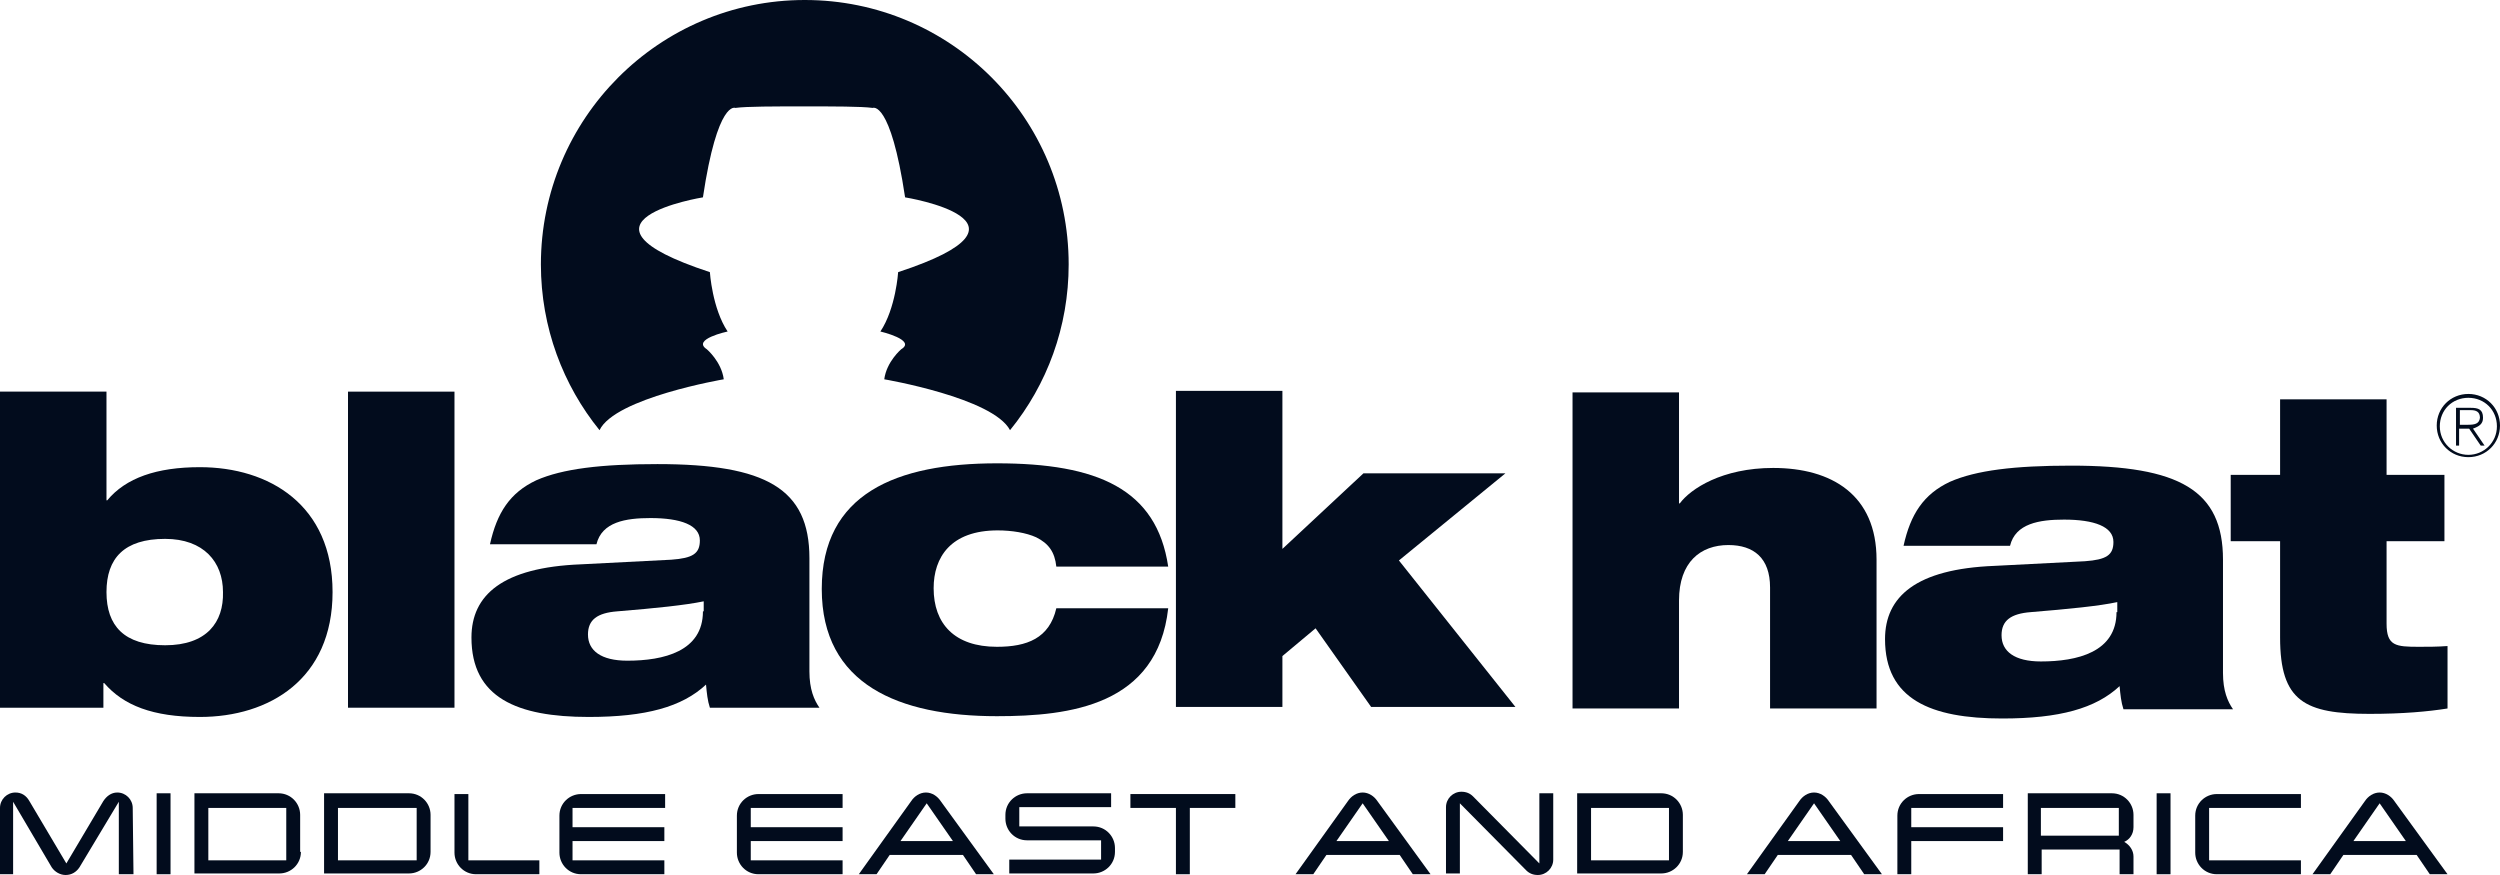 <svg width="240" height="84" viewBox="0 0 240 84" fill="none" xmlns="http://www.w3.org/2000/svg">
<g clip-path="url(#clip0_18517_4172)">
<path d="M169.926 56.395V68.014H180.148V53.73C180.148 47.514 175.852 44.923 170.222 44.923C165.333 44.923 162.296 46.922 161.259 48.328H161.185V37.67H150.963V68.014H161.185V57.653C161.185 53.952 163.259 52.324 165.926 52.324C168.37 52.324 169.926 53.582 169.926 56.395Z" fill="#020C1D"/>
<path d="M213.407 53.73C213.407 47.07 209.259 44.701 198.815 44.701C193.407 44.701 189.704 45.145 187.185 46.256C184.667 47.44 183.407 49.364 182.741 52.398H192.963C193.481 50.252 195.778 49.882 198.148 49.882C201.037 49.882 202.889 50.548 202.889 52.028C202.889 53.286 202.222 53.73 200.148 53.879L191.481 54.323C183.926 54.619 180.963 57.283 180.963 61.353C180.963 67.126 185.333 68.976 192.222 68.976C197.704 68.976 201.185 68.014 203.481 65.868C203.555 66.682 203.63 67.422 203.852 68.088H214.37C213.852 67.348 213.407 66.312 213.407 64.61V53.73ZM203.185 58.763C203.185 62.611 199.407 63.5 195.926 63.5C193.407 63.5 192.148 62.538 192.148 60.983C192.148 59.577 193.037 58.911 194.963 58.763C198.593 58.467 201.555 58.171 203.259 57.801V58.763H203.185Z" fill="#020C1D"/>
<path d="M19.185 44.849C15.037 44.849 12.074 45.885 10.296 48.032H10.222V37.596H0V67.94H9.926V65.572H10C11.852 67.718 14.667 68.828 19.185 68.828C25.852 68.828 31.926 65.202 31.926 56.839C31.926 48.476 25.852 44.849 19.185 44.849ZM15.852 61.945C11.926 61.945 10.222 60.095 10.222 56.839C10.222 53.582 11.926 51.732 15.852 51.732C19.556 51.732 21.407 53.952 21.407 56.839C21.482 59.725 19.852 61.945 15.852 61.945Z" fill="#020C1D"/>
<path d="M43.63 37.597H33.408V67.94H43.63V37.597Z" fill="#020C1D"/>
<path d="M77.704 53.583C77.704 46.922 73.556 44.553 63.112 44.553C57.704 44.553 54.001 44.998 51.482 46.108C48.964 47.292 47.704 49.216 47.038 52.25H57.26C57.778 50.104 60.075 49.734 62.445 49.734C65.334 49.734 67.186 50.4 67.186 51.88C67.186 53.139 66.519 53.583 64.445 53.731L55.778 54.175C48.223 54.471 45.26 57.135 45.26 61.205C45.26 66.978 49.63 68.828 56.519 68.828C62.001 68.828 65.482 67.866 67.778 65.72C67.852 66.534 67.926 67.274 68.149 67.94H78.667C78.149 67.2 77.704 66.164 77.704 64.462V53.583ZM67.482 58.689C67.482 62.538 63.704 63.426 60.223 63.426C57.704 63.426 56.445 62.464 56.445 60.909C56.445 59.503 57.334 58.837 59.26 58.689C62.889 58.393 65.778 58.097 67.556 57.727V58.689H67.482Z" fill="#020C1D"/>
<path d="M101.407 58.393C100.741 61.279 98.592 62.093 95.704 62.093C91.629 62.093 89.629 59.873 89.629 56.469C89.629 53.508 91.259 50.918 95.778 50.918C97.111 50.918 98.518 51.14 99.481 51.584C100.666 52.176 101.259 52.99 101.407 54.396H112.148C111.037 46.922 105.333 44.479 95.704 44.479C86.074 44.479 78.889 47.366 78.889 56.543C78.889 65.72 86.296 68.754 95.704 68.754C102.741 68.754 111.111 67.718 112.148 58.393H101.407Z" fill="#020C1D"/>
<path d="M134.296 53.804L144.518 45.441H130.889L123.111 52.694V37.523H112.889V67.866H123.111V62.981L126.296 60.317L131.629 67.866H145.481L134.296 53.804Z" fill="#020C1D"/>
<path d="M69.481 36.412C69.259 34.71 67.852 33.526 67.852 33.526C66.37 32.564 69.852 31.824 69.852 31.824C68.37 29.604 68.148 26.125 68.148 26.125C53.259 21.241 67.481 18.946 67.481 18.946C68.889 9.547 70.593 10.361 70.593 10.361C71.629 10.213 74.444 10.213 77.185 10.213C79.926 10.213 82.741 10.213 83.778 10.361C83.778 10.361 85.481 9.547 86.889 18.946C86.889 18.946 101.111 21.241 86.222 26.125C86.222 26.125 86 29.604 84.518 31.824C84.518 31.824 88 32.638 86.518 33.526C86.518 33.526 85.111 34.71 84.889 36.412C84.889 36.412 95.333 38.188 96.963 41.297C100.518 36.93 102.592 31.38 102.592 25.385C102.592 11.323 91.259 0 77.259 0C63.259 0 51.926 11.397 51.926 25.385C51.926 31.454 54.074 37.004 57.555 41.297C59.037 38.188 69.481 36.412 69.481 36.412Z" fill="#020C1D"/>
<path d="M238.37 40.113C238.37 39.299 237.926 39.151 237.185 39.151H235.778V42.777H236.074V41.149H237.037L238.148 42.777H238.519L237.407 41.149C238 40.927 238.37 40.705 238.37 40.113ZM236.889 40.779H236.148V39.373H237.185C237.704 39.373 238.074 39.521 238.074 40.113C238 40.705 237.556 40.779 236.889 40.779Z" fill="#020C1D"/>
<path d="M236.963 37.819C235.259 37.819 233.926 39.151 233.926 40.853C233.926 42.555 235.259 43.887 236.963 43.887C238.667 43.887 240 42.555 240 40.853C240 39.151 238.667 37.819 236.963 37.819ZM236.963 43.665C235.481 43.665 234.222 42.481 234.222 40.927C234.222 39.373 235.407 38.189 236.963 38.189C238.518 38.189 239.704 39.373 239.704 40.927C239.704 42.481 238.444 43.665 236.963 43.665Z" fill="#020C1D"/>
<path d="M229.111 59.873V51.954H234.666V45.59H229.111V38.337H218.889V45.59H214.148V51.954H218.889V61.205C218.889 67.348 221.259 68.532 227.481 68.532C230.666 68.532 233.111 68.31 234.963 68.014V62.02C234 62.093 233.037 62.093 232.222 62.093C230 62.093 229.111 62.02 229.111 59.873Z" fill="#020C1D"/>
<path d="M12.815 83.926H11.407V76.969L7.63 83.26C7.333 83.704 6.889 84 6.296 84C5.778 84 5.259 83.704 4.963 83.26L1.259 76.969V83.926H0V77.561C0 76.747 0.667 76.081 1.481 76.081C2.074 76.081 2.519 76.377 2.815 76.895L6.37 82.89L9.926 76.895C10.222 76.451 10.667 76.081 11.259 76.081C12.074 76.081 12.741 76.747 12.741 77.561L12.815 83.926Z" fill="#020C1D"/>
<path d="M16.371 83.926H15.038V76.155H16.371V83.926Z" fill="#020C1D"/>
<path d="M28.889 81.78C28.889 82.964 27.926 83.852 26.815 83.852H18.666V76.155H26.741C27.926 76.155 28.815 77.117 28.815 78.227V81.78H28.889ZM27.481 82.594V77.561H20V82.594H27.481Z" fill="#020C1D"/>
<path d="M41.334 81.78C41.334 82.964 40.371 83.852 39.26 83.852H31.111V76.155H39.26C40.445 76.155 41.334 77.117 41.334 78.227V81.78ZM40 82.594V77.561H32.445V82.594H40Z" fill="#020C1D"/>
<path d="M51.778 83.926H45.704C44.519 83.926 43.63 82.964 43.63 81.854V76.229H44.963V82.594H51.778V83.926Z" fill="#020C1D"/>
<path d="M63.852 83.926H55.778C54.593 83.926 53.704 82.964 53.704 81.854V78.301C53.704 77.117 54.667 76.229 55.778 76.229H63.852V77.561H54.963V79.411H63.778V80.743H54.963V82.594H63.778V83.926H63.852Z" fill="#020C1D"/>
<path d="M80.963 83.926H72.815C71.63 83.926 70.741 82.964 70.741 81.854V78.301C70.741 77.117 71.704 76.229 72.815 76.229H80.889V77.561H72.074V79.411H80.889V80.743H72.074V82.594H80.889V83.926H80.963Z" fill="#020C1D"/>
<path d="M95.408 83.926H93.704L92.445 82.076H85.408L84.148 83.926H82.445L87.482 76.895C87.778 76.451 88.297 76.081 88.889 76.081C89.482 76.081 90 76.451 90.297 76.895L95.408 83.926ZM91.482 80.744L88.963 77.117L86.445 80.744H91.482Z" fill="#020C1D"/>
<path d="M107.037 81.78C107.037 82.964 106.074 83.852 104.963 83.852H96.889V82.52H105.704V80.67H98.593C97.407 80.67 96.519 79.707 96.519 78.597V78.227C96.519 77.043 97.481 76.155 98.593 76.155H106.667V77.487H97.852V79.337H104.963C106.148 79.337 107.037 80.299 107.037 81.41V81.78Z" fill="#020C1D"/>
<path d="M118.593 77.561H114.223V83.926H112.889V77.561H108.519V76.229H118.593V77.561Z" fill="#020C1D"/>
<path d="M137.334 83.926H135.63L134.371 82.076H127.334L126.074 83.926H124.371L129.408 76.895C129.704 76.451 130.222 76.081 130.815 76.081C131.408 76.081 131.926 76.451 132.222 76.895L137.334 83.926ZM133.334 80.744L130.815 77.117L128.297 80.744H133.334Z" fill="#020C1D"/>
<path d="M149.111 76.155V82.52C149.111 83.334 148.445 84 147.63 84C147.185 84 146.815 83.852 146.519 83.556L140.148 77.117V83.852H138.815V77.487C138.815 76.673 139.482 76.007 140.296 76.007C140.741 76.007 141.111 76.155 141.408 76.451L147.778 82.89V76.155H149.111Z" fill="#020C1D"/>
<path d="M161.555 81.78C161.555 82.964 160.592 83.852 159.481 83.852H151.407V76.155H159.481C160.666 76.155 161.555 77.117 161.555 78.227V81.78ZM160.222 82.594V77.561H152.741V82.594H160.222Z" fill="#020C1D"/>
<path d="M180.667 83.926H178.963L177.704 82.076H170.667L169.407 83.926H167.704L172.741 76.895C173.037 76.451 173.555 76.081 174.148 76.081C174.741 76.081 175.259 76.451 175.555 76.895L180.667 83.926ZM176.667 80.744L174.148 77.117L171.63 80.744H176.667Z" fill="#020C1D"/>
<path d="M192.296 80.743H183.481V83.926H182.148V78.301C182.148 77.117 183.111 76.229 184.222 76.229H192.296V77.561H183.481V79.411H192.296V80.743Z" fill="#020C1D"/>
<path d="M204.815 83.926H203.481V81.558H196V83.926H194.667V76.155H202.741C203.926 76.155 204.815 77.117 204.815 78.227V79.411C204.815 80.078 204.444 80.596 203.926 80.818C204.444 81.114 204.815 81.632 204.815 82.224V83.926ZM203.407 80.225V77.561H195.926V80.225H203.407Z" fill="#020C1D"/>
<path d="M208.37 83.926H207.037V76.155H208.37V83.926Z" fill="#020C1D"/>
<path d="M220.889 83.926H212.815C211.63 83.926 210.741 82.964 210.741 81.854V78.301C210.741 77.117 211.704 76.229 212.815 76.229H220.889V77.561H212.074V82.594H220.889V83.926Z" fill="#020C1D"/>
<path d="M234.963 83.926H233.26L232 82.076H224.963L223.704 83.926H222L227.038 76.895C227.334 76.451 227.852 76.081 228.445 76.081C229.038 76.081 229.556 76.451 229.852 76.895L234.963 83.926ZM230.963 80.744L228.445 77.117L225.926 80.744H230.963Z" fill="#020C1D"/>
</g>
<defs>
<clipPath id="clip0_18517_4172">
<rect width="240" height="84" fill="white"/>
</clipPath>
</defs>
</svg>
